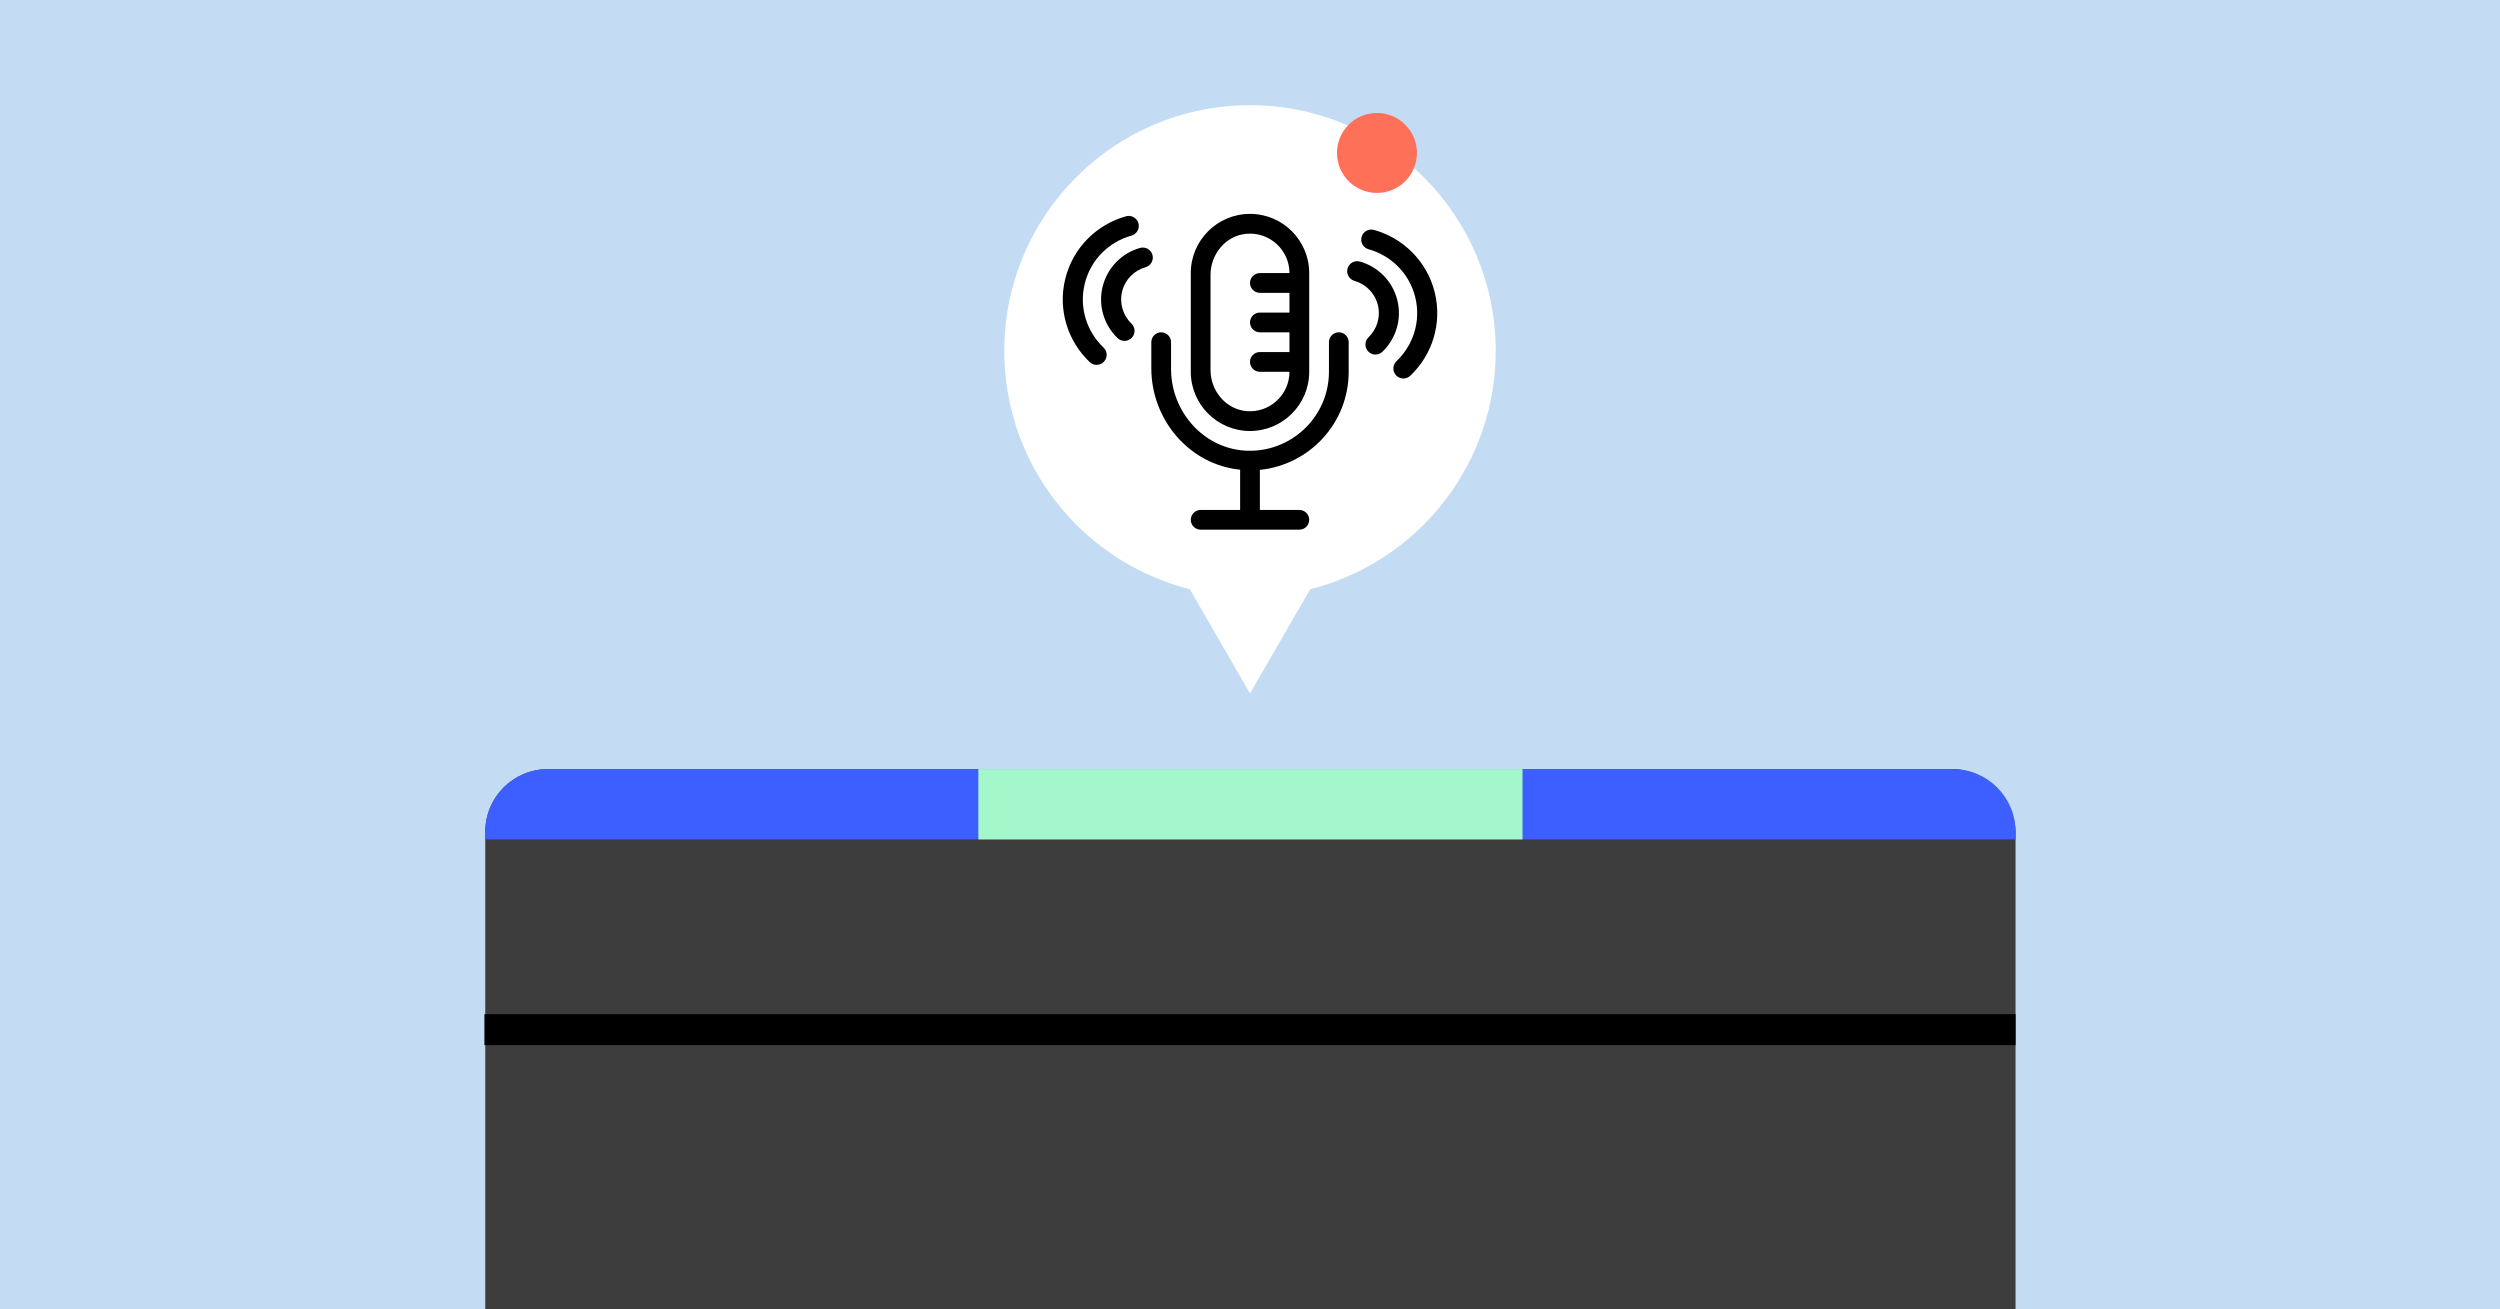 <svg width="968" height="507" viewBox="0 0 968 507" fill="none" xmlns="http://www.w3.org/2000/svg">
<rect x="0" y="0" width="968" height="507" fill="#808080" stroke="none"/>
<g clip-path="url(#clip0_16605_10)">
<rect width="968" height="507" fill="#C3DCF4"/>
<rect x="187.891" y="297.793" width="592.531" height="250.418" rx="24.294" fill="#3D3D3D"/>
<rect x="187.569" y="392.684" width="592.857" height="11.997" fill="black"/>
<path d="M756.128 297.793C769.545 297.793 780.422 308.67 780.422 322.087V325.021H187.891V322.087C187.891 308.67 198.768 297.793 212.185 297.793H756.128Z" fill="#3E5FFF"/>
<rect x="378.815" y="297.785" width="210.702" height="27.238" fill="#A3F7CA"/>
<circle cx="484" cy="135.873" r="95.137" fill="white"/>
<path d="M484 166.881C496.657 166.881 506.926 156.612 506.926 143.955V105.744C506.926 93.087 496.657 82.817 484 82.817C471.342 82.817 461.073 93.087 461.073 105.744V143.955C461.073 156.612 471.342 166.881 484 166.881ZM468.715 106.441C468.715 98.467 474.519 91.322 482.447 90.536C491.57 89.633 499.284 96.817 499.284 105.744H487.821C485.719 105.744 484 107.463 484 109.565C484 111.666 485.719 113.386 487.821 113.386H499.284V121.028H487.821C485.719 121.028 484 122.748 484 124.849C484 126.951 485.719 128.67 487.821 128.67H499.284V136.313H487.821C485.719 136.313 484 138.032 484 140.134C484 142.235 485.719 143.955 487.821 143.955H499.284C499.284 152.882 491.561 160.065 482.455 159.163C474.519 158.379 468.715 151.239 468.715 143.262V106.441ZM518.389 128.67C516.288 128.67 514.568 130.39 514.568 132.492V143.955C514.568 161.508 499.702 175.622 481.898 174.476C465.682 173.353 453.431 159.144 453.431 142.88V132.492C453.431 130.39 451.712 128.67 449.61 128.67C447.508 128.67 445.789 130.39 445.789 132.492V142.613C445.789 162.525 460.507 179.892 480.179 181.874V197.45H464.894C462.793 197.45 461.073 199.169 461.073 201.271C461.073 203.373 462.793 205.092 464.894 205.092H503.105C505.207 205.092 506.926 203.372 506.926 201.271C506.926 199.169 505.207 197.45 503.105 197.45H487.821V181.927C507.117 179.992 522.21 163.729 522.21 143.955V132.492C522.21 130.39 520.491 128.67 518.389 128.67Z" fill="black"/>
<path d="M555.511 113.147C558.531 125.264 554.512 137.481 546.063 145.489C544.506 146.965 542.046 146.899 540.57 145.342C539.094 143.784 539.16 141.325 540.717 139.849C547.215 133.69 550.286 124.316 547.971 115.026C545.655 105.737 538.543 98.901 529.915 96.513C527.847 95.941 526.634 93.8 527.207 91.732C527.779 89.664 529.92 88.451 531.988 89.024C543.207 92.129 552.49 101.03 555.511 113.147Z" fill="black"/>
<path d="M541.043 116.212C542.907 123.688 540.451 131.224 535.278 136.193C533.73 137.68 531.271 137.63 529.784 136.083C528.298 134.535 528.347 132.075 529.895 130.589C533.143 127.469 534.666 122.758 533.502 118.092C532.339 113.425 528.783 109.98 524.451 108.75C522.387 108.164 521.189 106.015 521.775 103.951C522.361 101.887 524.509 100.689 526.574 101.275C533.474 103.234 539.179 108.736 541.043 116.212Z" fill="black"/>
<path d="M412.497 107.867C409.476 119.984 413.496 132.201 421.945 140.209C423.502 141.685 425.962 141.619 427.438 140.061C428.914 138.504 428.848 136.045 427.291 134.568C420.793 128.41 417.722 119.035 420.037 109.746C422.353 100.457 429.465 93.621 438.093 91.233C440.161 90.66 441.374 88.52 440.801 86.452C440.229 84.383 438.088 83.171 436.02 83.743C424.801 86.849 415.517 95.749 412.497 107.867Z" fill="black"/>
<path d="M426.956 110.932C425.093 118.408 427.548 125.944 432.721 130.913C434.269 132.399 436.728 132.35 438.215 130.802C439.702 129.255 439.652 126.795 438.104 125.308C434.856 122.189 433.333 117.478 434.497 112.811C435.66 108.145 439.216 104.7 443.548 103.47C445.612 102.884 446.811 100.735 446.224 98.671C445.638 96.606 443.49 95.408 441.425 95.994C434.525 97.954 428.82 103.455 426.956 110.932Z" fill="black"/>
<path d="M484.003 268.497L459.667 226.346L508.339 226.346L484.003 268.497Z" fill="white"/>
<circle cx="533.161" cy="59.219" r="15.483" fill="#FF7059"/>
</g>
<defs>
<clipPath id="clip0_16605_10">
<rect width="968" height="507" fill="white"/>
</clipPath>
</defs>
</svg>
